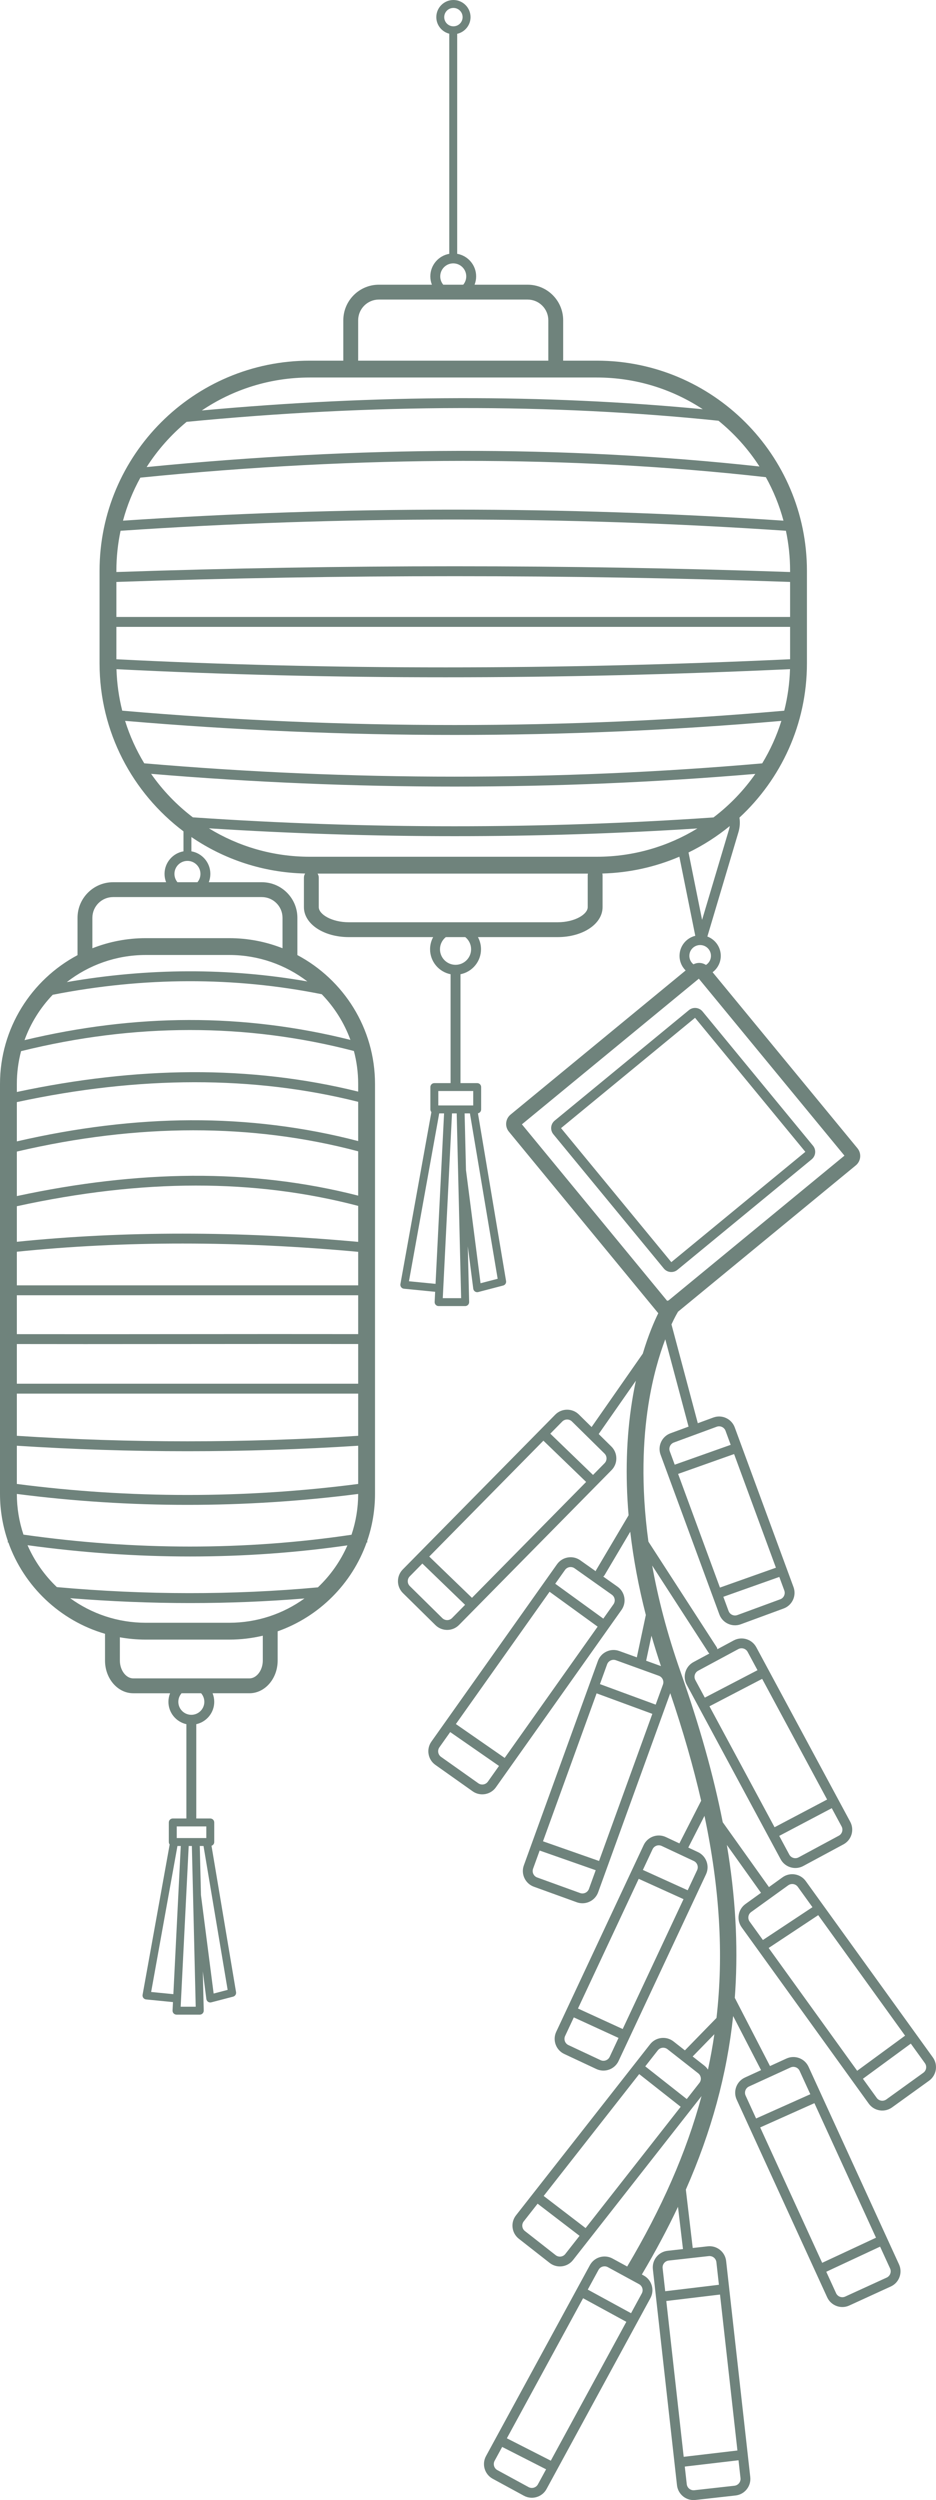 <?xml version="1.0" encoding="UTF-8"?>
<svg id="Calque_2" data-name="Calque 2" xmlns="http://www.w3.org/2000/svg" viewBox="0 0 871.84 2328.24">
  <defs>
    <style>
      .cls-1 {
        fill: #6f837c;
        stroke-width: 0px;
      }
    </style>
  </defs>
  <g id="Vector_drawing" data-name="Vector drawing">
    <g>
      <path class="cls-1" d="M624.41,1184.56c.1,0,.2.02.3.02,2.3.15,4.53-.57,6.31-2.04l125.01-102.88c1.86-1.53,3.02-3.7,3.25-6.1.23-2.4-.48-4.75-2.02-6.61l-102.88-125.01c-3.16-3.84-8.87-4.4-12.71-1.23l-125.01,102.88c-3.84,3.16-4.4,8.87-1.23,12.71l102.88,125.01c1.53,1.86,3.7,3.02,6.1,3.25ZM647.4,947.85l102.73,124.82-124.82,102.73-102.73-124.82,124.82-102.73Z"/>
      <path class="cls-1" d="M868.91,1915.99l-118.36-164.17c-5.02-6.96-14.76-8.54-21.71-3.52l-12.59,9.08-43.05-60.39c-8.6-43.66-21.63-89.96-39.29-140.08-12.62-35.81-21.05-68.87-26.43-98.96l52.33,80.88c.26.4.58.75.94,1.04l-14.8,7.97c-7.55,4.06-10.39,13.51-6.32,21.07l87.49,162.53c2.64,4.89,7.54,7.81,12.72,8.14,2.81.18,5.7-.39,8.35-1.82l37.43-20.15c3.66-1.97,6.33-5.25,7.53-9.22,1.19-3.98.76-8.19-1.21-11.85l-87.49-162.53c-4.07-7.55-13.52-10.39-21.07-6.32l-15.2,8.18c-.07-.69-.28-1.38-.69-2.01l-63.52-98.18c-7.27-53.29-4.89-96.07-.11-126.92,4.11-26.48,10.36-47.11,15.81-61.53l21.69,81.34-16.83,6.2c-3.9,1.43-7.01,4.3-8.75,8.07-1.74,3.78-1.91,8-.48,11.9l54.73,148.68c2.19,5.95,7.67,9.76,13.62,10.14,2.1.14,4.26-.15,6.35-.92l39.89-14.69c3.9-1.43,7.01-4.3,8.75-8.07,1.74-3.77,1.91-8,.48-11.89l-54.73-148.68c-1.44-3.9-4.31-7.01-8.08-8.75-3.77-1.74-7.99-1.91-11.89-.47l-14.44,5.31-24.53-92.02c3.18-6.92,5.36-10.51,5.43-10.61.22-.36.4-.74.56-1.12l165.7-136.37c4.82-3.96,5.51-11.11,1.55-15.93l-134.92-163.93c4.28-3.25,7.19-8.26,7.56-14.03.56-8.65-4.72-16.34-12.45-19.23l28.94-97.16c1.34-4.48,1.64-9.11.94-13.58,38.64-35.78,62.86-86.91,62.86-143.6v-86.23c0-107.92-87.8-195.72-195.72-195.72h-31.33v-37.61c0-18.27-14.86-33.13-33.13-33.13h-49.39c.94-2.4,1.46-5.01,1.46-7.75,0-10.51-7.63-19.26-17.65-21.01V31.49c7.1-1.61,12.43-7.96,12.43-15.54,0-8.79-7.16-15.95-15.95-15.95s-15.94,7.16-15.94,15.95c0,7.45,5.15,13.71,12.08,15.45v204.97c-10.01,1.75-17.65,10.5-17.65,21.01,0,2.74.52,5.35,1.46,7.75h-49.39c-18.26,0-33.12,14.86-33.12,33.13v37.61h-31.33c-107.92,0-195.72,87.8-195.72,195.72v86.23c0,63.85,30.73,120.66,78.18,156.4v18.59c-10.01,1.76-17.65,10.51-17.65,21.02,0,2.73.52,5.34,1.46,7.75h-49.39c-18.26,0-33.12,14.86-33.12,33.13v34.79C29.29,912.34,0,957.53,0,1009.45v381.68c0,15.4,2.58,30.2,7.32,44.01l-.18,1.17c.21.03.42.06.63.1,14.52,40.91,48.12,72.86,90.05,85.09v24.95c0,16.78,11.81,30.43,26.33,30.43h34.28c-1,2.46-1.55,5.14-1.55,7.96,0,10.18,7.17,18.72,16.73,20.83v87.82h-12.68c-2.04,0-3.69,1.66-3.69,3.69v18.22c0,.87.31,1.65.81,2.28l-25.24,140c-.18,1.02.07,2.06.69,2.89.62.82,1.56,1.34,2.59,1.44l25.02,2.47-.39,7.81c-.05,1.01.31,2,1.01,2.73s1.66,1.15,2.68,1.15h21.67c1,0,1.95-.4,2.64-1.12.7-.71,1.08-1.67,1.05-2.66l-.87-36.53,3.31,25.76c.14,1.05.72,1.99,1.6,2.59.61.41,1.33.63,2.06.63.31,0,.63-.04.93-.12l20.37-5.32c1.85-.49,3.03-2.3,2.71-4.18l-22.87-136.32c1.48-.48,2.55-1.86,2.55-3.5v-18.22c0-2.03-1.65-3.69-3.69-3.69h-13.04v-87.82c9.56-2.11,16.73-10.65,16.73-20.83,0-2.82-.55-5.5-1.54-7.96h34.27c14.52,0,26.33-13.65,26.33-30.43v-27.25c38.59-13.62,69.23-44.22,82.91-82.79.23-.03.45-.07.68-.1l-.2-1.23c4.73-13.79,7.3-28.58,7.3-43.95v-381.68c0-51.96-29.34-97.18-72.31-120.01v-34.73c0-18.27-14.86-33.13-33.13-33.13h-49.39c.94-2.41,1.46-5.02,1.46-7.75,0-10.51-7.63-19.26-17.65-21.02v-13.3c30.32,20.72,66.73,33.14,105.94,33.98-.73,1.1-1.15,2.41-1.15,3.83v27.47c0,15.65,18.37,27.91,41.82,27.91h78.56c-1.83,3.37-2.87,7.22-2.87,11.3,0,11.51,8.23,21.12,19.11,23.27v101.39h-15.14c-2.03,0-3.69,1.66-3.69,3.69v20.82c0,.95.37,1.8.96,2.46l-28.87,160.18c-.18,1.02.07,2.06.69,2.88.62.83,1.56,1.35,2.58,1.45l29.09,2.87-.47,9.42c-.05,1.01.31,2,1.01,2.73s1.66,1.15,2.67,1.15h24.77c.99,0,1.94-.4,2.64-1.11.69-.71,1.07-1.68,1.05-2.67l-1.25-51.84,5.08,39.46c.14,1.05.72,1.99,1.6,2.59.61.41,1.33.63,2.06.63.32,0,.63-.04.94-.12l23.27-6.08c1.84-.49,3.02-2.3,2.7-4.18l-26.2-156.2c1.7-.33,2.98-1.82,2.98-3.62v-20.82c0-2.03-1.65-3.69-3.69-3.69h-15.55v-101.39c10.88-2.15,19.11-11.76,19.11-23.27,0-4.08-1.04-7.93-2.86-11.3h74.26c23.46,0,41.83-12.26,41.83-27.91v-29.63c0-.58-.08-1.14-.22-1.68,25.4-.66,49.62-6.18,71.74-15.67l14.83,73.67c-7.95,1.94-14.08,8.85-14.63,17.43-.38,5.76,1.85,11.08,5.65,14.85l-163.08,134.22c-2.33,1.92-3.78,4.64-4.07,7.65-.29,3,.6,5.95,2.53,8.28l138.68,168.51c.15.18.31.34.46.5-3.72,7.55-9.2,20.16-14.44,37.68l-47.68,68.35-11.86-11.69c-6.11-6.02-15.98-5.95-22,.16l-142.04,144.18c-6.02,6.1-5.94,15.97.17,21.99l30.28,29.83c2.68,2.65,6.16,4.2,9.89,4.44.38.03.76.04,1.14.04,4.15-.03,8.05-1.68,10.96-4.64l142.04-144.17c2.92-2.96,4.51-6.88,4.47-11.04-.03-4.15-1.67-8.04-4.63-10.96l-11.8-11.63,34.63-49.64c-1.32,6.12-2.54,12.61-3.63,19.51-5.26,33.23-6.31,68.81-3.16,105.78l-30.24,51.09c-.19.32-.32.66-.43,1l-14.33-10.15c-3.39-2.4-7.51-3.34-11.61-2.64-4.09.7-7.67,2.95-10.07,6.34l-116.99,165.15c-2.4,3.39-3.33,7.52-2.63,11.61.69,4.1,2.95,7.68,6.34,10.08l34.68,24.57c2.43,1.72,5.19,2.64,7.97,2.82,5.21.34,10.48-1.96,13.72-6.52l116.98-165.16c2.4-3.39,3.34-7.51,2.64-11.61-.7-4.09-2.95-7.67-6.34-10.07l-13.29-9.41c.49-.35.91-.81,1.24-1.35l23.91-40.4c2.92,25.27,7.76,51.19,14.51,77.53l-8.39,39.45-16.36-5.93c-3.91-1.42-8.13-1.23-11.89.54-3.76,1.76-6.62,4.88-8.03,8.78l-68.94,190.29c-1.42,3.9-1.23,8.13.53,11.89,1.77,3.76,4.89,6.61,8.79,8.03l39.97,14.48c1.41.51,2.85.81,4.29.9,6.72.43,13.22-3.58,15.63-10.23l67.16-185.38c11.85,34.95,21.45,68.22,28.77,100.16l-20.27,39.73-12.6-5.91c-7.76-3.63-17.04-.28-20.68,7.49l-81.44,173.85c-3.64,7.76-.28,17.04,7.49,20.68l29.9,14.01c1.81.84,3.7,1.31,5.58,1.43,6.2.4,12.31-2.96,15.1-8.92l81.44-173.84c3.64-7.77.28-17.05-7.49-20.69l-9.01-4.22,15.08-29.54c14.17,67.33,17.98,128.91,11.19,188.2l-29.43,30.21-10.6-8.32c-3.27-2.56-7.34-3.69-11.47-3.2-4.12.5-7.81,2.58-10.37,5.85l-124.87,159.27c-2.56,3.27-3.7,7.34-3.2,11.47.5,4.12,2.57,7.81,5.84,10.37l28.65,22.45c2.49,1.96,5.46,3.09,8.56,3.29.96.06,1.93.03,2.9-.08,4.13-.5,7.81-2.58,10.37-5.85l119.69-152.67c-14.19,52.73-37.22,104.76-69.25,158.7l-13.67-7.44c-3.65-1.99-7.85-2.43-11.84-1.26-3.98,1.18-7.27,3.84-9.26,7.49l-96.74,177.76c-4.1,7.54-1.31,17,6.22,21.1l29.06,15.81c2.05,1.12,4.23,1.72,6.41,1.86,5.86.38,11.7-2.59,14.69-8.08l96.75-177.77c1.98-3.65,2.43-7.85,1.25-11.84-1.17-3.98-3.83-7.27-7.48-9.26l-1.72-.93c12.65-21.34,23.84-42.29,33.65-63.03l4.64,39.35-14.31,1.6c-4.13.46-7.83,2.5-10.43,5.75-2.59,3.25-3.76,7.31-3.3,11.44l22.46,201.13c.46,4.13,2.51,7.83,5.75,10.43,2.52,2.01,5.53,3.17,8.68,3.37.91.06,1.83.04,2.76-.07l37.34-4.17c4.13-.46,7.83-2.5,10.42-5.74,2.6-3.25,3.77-7.31,3.31-11.44l-22.47-201.14c-.46-4.13-2.5-7.83-5.75-10.42-3.24-2.59-7.3-3.77-11.43-3.31l-13.94,1.56-6.41-54.37c23.85-54.12,38.22-107.04,44.05-161.62l26,50.37h0s-15.03,6.89-15.03,6.89c-3.77,1.73-6.65,4.83-8.1,8.72-1.45,3.9-1.29,8.12.44,11.9l84.26,184.01c1.72,3.78,4.82,6.66,8.72,8.11,1.44.54,2.94.85,4.44.95,2.53.16,5.08-.3,7.45-1.39l38.65-17.7c3.78-1.72,6.66-4.82,8.1-8.72,1.45-3.89,1.3-8.11-.43-11.89l-84.26-184.02c-1.73-3.77-4.83-6.65-8.72-8.1-3.9-1.45-8.12-1.29-11.9.44l-15.33,7.02c-.05-.14-.09-.28-.16-.41l-32.59-63.15c.16-2.18.32-4.36.45-6.54,2.69-43.31.16-88.05-7.84-135.84l31.79,44.59-14.47,10.43c-3.37,2.43-5.6,6.02-6.26,10.12-.67,4.11.31,8.22,2.74,11.59l118.35,164.17c2.43,3.37,6.03,5.59,10.13,6.26.51.08,1.01.14,1.52.17,3.58.23,7.11-.78,10.07-2.91l34.48-24.86c6.95-5.01,8.53-14.75,3.52-21.71ZM783.89,1700.88c.81,1.51.98,3.24.49,4.88-.49,1.63-1.59,2.98-3.1,3.79l-37.43,20.15c-1.5.81-3.24.99-4.87.5-1.64-.49-2.99-1.59-3.8-3.1l-9.36-17.4,48.93-25.8,9.14,16.98ZM770.41,1675.84l-48.93,25.81-60.64-112.64,49.07-25.55,60.5,112.38ZM687.72,1535.74c1.07-.57,2.25-.83,3.43-.75.49.03.97.12,1.44.26,1.64.49,2.99,1.59,3.8,3.1l9.18,17.05-49.07,25.55-8.82-16.38c-1.67-3.11-.5-7,2.61-8.68l37.43-20.15ZM730.53,1481.15c.59,1.6.52,3.34-.2,4.89-.71,1.56-1.99,2.74-3.6,3.33l-39.89,14.68c-.73.27-1.47.4-2.21.4-2.6,0-5.06-1.61-6.01-4.2l-4.86-13.21,52.13-18.5,4.64,12.61ZM683.77,1354.11l38.96,105.85-52.13,18.5-38.97-105.85,52.14-18.5ZM667.58,1328.67c.85-.31,1.74-.44,2.62-.38.78.05,1.55.24,2.28.58,1.55.71,2.73,1.99,3.32,3.6l4.8,13.05-52.13,18.5-4.58-12.44c-.59-1.61-.52-3.35.2-4.9.71-1.55,1.99-2.73,3.6-3.32l39.89-14.69ZM413.78,15.95c0-4.72,3.84-8.56,8.56-8.56s8.56,3.84,8.56,8.56-3.84,8.56-8.56,8.56-8.56-3.84-8.56-8.56ZM422.17,245.27c6.68,0,12.12,5.43,12.12,12.11,0,2.95-1.06,5.65-2.82,7.75h-18.6c-1.75-2.1-2.81-4.8-2.81-7.75,0-6.68,5.43-12.11,12.11-12.11ZM333.62,298.26c0-10.64,8.65-19.29,19.28-19.29h138.54c10.64,0,19.29,8.65,19.29,19.29v37.61h-177.11v-37.61ZM288.45,351.56h267.45c36.41,0,70.33,10.87,98.69,29.54-147.22-14.14-303.93-13.75-466.6,1.16,28.71-19.38,63.29-30.7,100.46-30.7ZM173.83,392.86c173.21-16.79,339.79-17.13,495.42-1.03,14.85,12.07,27.76,26.45,38.15,42.6-90.42-9.89-184.85-14.78-280.9-14.55-93.23.23-190.69,5.31-289.9,15.08,10.16-15.9,22.74-30.11,37.23-42.1ZM130.75,444.82c205.49-20.67,401.43-20.81,582.6-.44,7.03,12.65,12.59,26.23,16.42,40.5-204.19-13.71-411-13.71-615.2,0,3.79-14.11,9.26-27.54,16.18-40.06ZM108.41,531.59c0-12.79,1.35-25.26,3.9-37.3,205.68-13.95,414.05-13.95,619.73,0,2.54,12.04,3.89,24.51,3.89,37.3v1.12c-206.44-7.14-417.47-7.14-627.52,0v-1.12ZM108.41,541.94c210.06-7.14,421.08-7.14,627.52,0v32.61H108.41v-32.61ZM108.41,583.78h627.52v30.14c-217.56,10.11-428.6,10.12-627.52.03v-30.17ZM108.5,623.2c99.34,5.02,201.66,7.54,306.33,7.54s212.16-2.53,321.02-7.58c-.39,13.31-2.23,26.25-5.37,38.69-202.91,17.8-410.22,17.79-616.62-.02-3.13-12.42-4.97-25.35-5.36-38.63ZM116.53,671.32c102.35,8.74,204.92,13.11,307.07,13.11s203.66-4.36,304.21-13.08c-4.36,13.99-10.39,27.25-17.86,39.55-189.46,16.51-383.06,16.49-575.59-.05-7.45-12.3-13.48-25.55-17.83-39.53ZM161.48,1857.09l-20.69-2.03,24.5-135.96h3.09l-6.9,137.99ZM168.29,1868.78l7.48-149.68h2.94l3.59,149.68h-14.01ZM212.04,1853.11l-13.04,3.41-11.81-91.74-1.1-45.68h3.47l22.48,134.01ZM192.18,1700.88v10.83h-27.56v-10.83h27.56ZM178.22,1596.95c-6.68,0-12.11-5.43-12.11-12.11,0-3.05,1.14-5.83,3-7.96h18.22c1.86,2.13,3,4.91,3,7.96,0,6.68-5.43,12.11-12.11,12.11ZM244.78,1546.45c0,8.99-5.72,16.59-12.49,16.59h-108.14c-6.77,0-12.49-7.6-12.49-16.59v-21.69c7.83,1.41,15.89,2.15,24.12,2.15h77.75c10.75,0,21.21-1.26,31.25-3.64v23.18ZM213.53,1511.22h-77.75c-26.29,0-50.62-8.5-70.42-22.88,37.45,3.01,74.73,4.54,111.68,4.54s71.49-1.44,106.57-4.29c-19.73,14.23-43.94,22.63-70.08,22.63ZM296.1,1478.25c-79.03,7.25-160.73,7.17-243.13-.23-11.52-10.98-20.86-24.23-27.32-39.02,50.9,6.99,101.44,10.5,151.37,10.5s98.51-3.46,146.57-10.35c-6.49,14.83-15.9,28.1-27.49,39.1ZM327.41,1429.26c-98.79,14.7-201.44,14.66-305.55-.11-3.99-11.91-6.16-24.66-6.17-37.89,52.75,6.78,105.82,10.18,158.93,10.18s106.22-3.4,159-10.18c-.01,13.27-2.2,26.05-6.21,38ZM333.62,1381.95c-105.57,13.68-212.45,13.68-317.93,0v-35.59c52.75,3.4,105.82,5.12,158.93,5.12s106.22-1.72,159-5.12v35.59ZM333.62,1337.11c-105.57,6.83-212.45,6.83-317.93,0v-39.28h317.93v39.28ZM333.62,1288.6H15.69v-36.94c21.22.04,42.54.06,63.83.06,32.35,0,64.62-.04,96.26-.07,51.74-.05,105.14-.1,157.84-.01v36.96ZM333.62,1242.41c-52.7-.09-106.11-.04-157.84.01-52.48.06-106.65.11-160.09.02v-36.22h317.93v36.19ZM333.62,1196.99H15.69v-31.29c99.54-10.2,206.42-10.18,317.93.09v31.2ZM333.62,1156.52c-111.44-10.21-218.31-10.24-317.93-.09v-33.11c117.09-25.55,221.24-25.66,317.93-.31v33.51ZM333.62,1113.46c-49.04-12.6-101.08-18.81-154.88-18.49-51.58.32-106.39,6.68-163.05,18.9v-41.45c112.51-26.34,219.39-26.41,317.93-.23v41.27ZM333.62,1062.64c-50.18-13.11-102.67-19.63-156.13-19.4-51.94.23-106.33,6.86-161.8,19.7v-36.58c114.03-24.6,220.92-24.69,317.93-.26v36.54ZM333.62,1009.45v7.13c-49.61-12.29-101.89-18.38-155.5-18.11-51.77.26-106.37,6.48-162.43,18.45v-7.47c0-10.55,1.37-20.78,3.94-30.54,105.67-26.19,209.85-26.24,310.01-.15,2.59,9.8,3.98,20.08,3.98,30.69ZM326.4,968.42c-49.42-12.39-99.99-18.65-150.57-18.53-50.1.09-101.49,6.42-153,18.77,5.76-15.92,14.79-30.27,26.28-42.26,84.98-16.67,169.2-16.84,250.59-.5,11.67,12.03,20.85,26.48,26.7,42.52ZM286.3,913.98c-73.07-12.8-148.24-12.58-224.09.62,20.34-15.82,45.87-25.25,73.57-25.25h77.75c27.34,0,52.57,9.19,72.77,24.63ZM243.87,835.42c10.63,0,19.28,8.65,19.28,19.29v28.35c-15.37-6.06-32.12-9.39-49.62-9.39h-77.75c-17.55,0-34.32,3.34-49.73,9.43v-28.39c0-10.64,8.65-19.29,19.28-19.29h138.54ZM186.71,813.83c0,2.95-1.05,5.65-2.81,7.75h-18.6c-1.75-2.1-2.81-4.8-2.81-7.75,0-6.68,5.43-12.11,12.11-12.11s12.11,5.43,12.11,12.11ZM140.75,720.65c94.26,7.9,188.73,11.86,282.86,11.86s187.4-3.94,279.94-11.8c-10.8,15.46-23.97,29.15-38.97,40.54-159.84,10.99-322.92,10.96-484.94-.09-14.97-11.39-28.1-25.07-38.89-40.51ZM405.69,1195.62l-24.76-2.43,28.18-156.33h4.52l-7.94,158.76ZM412.42,1208.93l8.6-172.07h4.37l4.13,172.07h-17.1ZM463.55,1190.88l-15.94,4.16-13.57-105.41-1.27-52.77h4.94l25.84,154.02ZM440.79,1016.04v13.44h-32.53v-13.44h32.53ZM424.32,898.5c-8,0-14.5-6.5-14.5-14.5,0-4.56,2.13-8.64,5.44-11.3h18.12c3.31,2.66,5.43,6.74,5.43,11.3,0,8-6.5,14.5-14.49,14.5ZM547.43,815.16v29.63c0,6.64-11.97,14.07-27.99,14.07h-194.54c-16.01,0-27.98-7.43-27.98-14.07v-27.47c0-1.39-.42-2.69-1.12-3.77h251.82c-.12.52-.19,1.05-.19,1.61ZM555.9,797.86h-267.45c-34.37,0-66.52-9.69-93.87-26.47,76.29,4.87,152.78,7.31,229.03,7.31s151.19-2.4,225.99-7.2c-27.31,16.71-59.4,26.36-93.7,26.36ZM641.33,793.89c13.78-6.71,26.66-14.99,38.41-24.61-.15,1.04-.37,2.08-.68,3.11l-25.1,84.24-12.63-62.74ZM642.12,889.5c.35-5.54,5.15-9.75,10.69-9.39,5.53.35,9.75,5.15,9.39,10.69-.21,3.32-2.03,6.16-4.65,7.83-3.44-2.3-7.92-2.55-11.61-.58-2.51-1.98-4.05-5.12-3.82-8.55ZM486.14,1047.05l164.79-135.63,135.63,164.79-163.84,134.85c-.44.08-.87.21-1.29.38l-135.29-164.39ZM421.07,1506.84c-1.21,1.22-2.81,1.9-4.52,1.91-1.71,0-3.32-.64-4.54-1.84l-30.28-29.84c-1.22-1.2-1.9-2.8-1.91-4.51-.01-1.71.64-3.32,1.84-4.54l11.75-11.93,39.79,38.43-12.13,12.32ZM439.62,1488l-39.79-38.43,106.33-107.92,39.79,38.43-106.33,107.92ZM563.03,1353.61c1.22,1.2,1.9,2.8,1.92,4.51.01,1.71-.65,3.33-1.85,4.54l-10.73,10.9-39.79-38.43,11.12-11.29c2.48-2.51,6.54-2.54,9.05-.06l30.28,29.83ZM454.44,1659.17c-2.04,2.88-6.05,3.56-8.93,1.52l-34.69-24.57c-1.39-.99-2.32-2.46-2.61-4.15-.28-1.68.1-3.38,1.09-4.78l10.04-14.18,45.45,31.55-10.35,14.61ZM470.08,1637.09l-45.45-31.54,87.27-123.2,44.77,32.49-86.59,122.25ZM569.9,1485.09c2.88,2.04,3.56,6.04,1.52,8.92l-9.46,13.36-44.78-32.48,9.1-12.85c.99-1.4,2.47-2.32,4.15-2.61,1.69-.29,3.39.1,4.78,1.09l34.69,24.57ZM606.81,1523.29c2.71,9.38,5.65,18.81,8.83,28.29l-13.78-5,4.95-23.29ZM548.56,1759.08c-1.21,3.32-4.89,5.04-8.21,3.84l-39.96-14.48c-1.61-.58-2.89-1.76-3.62-3.31s-.8-3.29-.22-4.9l6.12-16.88,52.2,18.31-6.31,17.42ZM557.98,1733.06l-52.2-18.32,49.93-137.78,51.91,19.1-49.64,137ZM617.5,1568.79l-6.77,18.67-51.91-19.11,6.67-18.4c.58-1.61,1.76-2.89,3.31-3.62,1.54-.72,3.28-.8,4.89-.22l39.97,14.48c3.32,1.2,5.04,4.88,3.84,8.2ZM567.89,1915.45c-.73,1.55-2.01,2.72-3.62,3.3-1.61.59-3.35.51-4.9-.22l-29.9-14.01c-3.2-1.49-4.58-5.32-3.08-8.51l8.09-17.28,41.65,19.12-8.24,17.6ZM580.01,1889.56l-41.65-19.11,56.57-120.77,41.74,18.93-56.66,120.95ZM646.24,1733.09c3.2,1.5,4.58,5.32,3.09,8.51l-8.78,18.73-41.74-18.93,9.02-19.24c1.49-3.2,5.32-4.58,8.51-3.08l29.9,14.01ZM501.03,2313.59c-1.69,3.11-5.58,4.25-8.68,2.57l-29.06-15.82c-3.1-1.68-4.25-5.58-2.57-8.68l7.03-12.92,40.91,20.84-7.63,14.01ZM513.04,2291.54l-40.91-20.84,70.99-130.44,40.28,21.98-70.36,129.3ZM598.3,2130.95c.48,1.64.3,3.38-.52,4.88l-10,18.38-40.29-21.99,9.98-18.33c.82-1.5,2.17-2.6,3.81-3.08.74-.22,1.49-.3,2.23-.25.92.06,1.82.31,2.65.76l29.06,15.82c1.5.82,2.59,2.17,3.08,3.81ZM689.75,2307.81c.39,3.5-2.15,6.68-5.66,7.07l-37.34,4.17c-3.5.39-6.68-2.14-7.07-5.65l-1.83-16.36,50.04-5.88,1.86,16.65ZM670.65,2136.84l16.22,145.22-50.04,5.89-16.2-145.11,50.02-6ZM660.2,2101.01c.39-.04.76-.05,1.13-.02,3.04.19,5.6,2.55,5.95,5.68l2.35,21.07-50.02,6.01-2.4-21.49c-.39-3.51,2.14-6.68,5.65-7.08l37.34-4.17ZM526.56,2099.06c-1.05,1.34-2.57,2.2-4.27,2.4-1.7.21-3.37-.26-4.72-1.32l-28.64-22.45c-1.35-1.06-2.2-2.57-2.41-4.27-.2-1.7.26-3.38,1.32-4.72l12.92-16.48,39.06,29.93-13.26,16.91ZM545.46,2074.94l-39.05-29.92,88.97-113.49,38.65,30.45-88.57,112.96ZM651.43,1939.78l-11.75,15-38.65-30.45,11.68-14.91c1.06-1.34,2.57-2.2,4.27-2.4.4-.05.8-.06,1.2-.04,1.27.09,2.49.55,3.52,1.35l28.64,22.46c1.35,1.05,2.2,2.57,2.41,4.27.21,1.7-.26,3.37-1.32,4.72ZM659.44,1927.38c-.93-1.43-2.08-2.71-3.45-3.79l-10.8-8.46,20.21-20.75c-1.61,11.06-3.6,22.06-5.96,33ZM829.07,2112.55c1.47,3.21.05,7.02-3.16,8.49l-38.65,17.69c-3.21,1.47-7.02.06-8.49-3.16l-9.14-19.96,50.13-23.39,9.31,20.33ZM815.95,2083.9l-50.13,23.39-57.74-126.1,50.5-22.59,57.37,125.3ZM736.32,1925.37c.98-.44,2.03-.64,3.07-.57.62.04,1.23.17,1.83.39,1.6.6,2.88,1.79,3.59,3.34l9.96,21.75-50.5,22.59-9.75-21.31c-.72-1.56-.78-3.29-.18-4.9.59-1.6,1.78-2.88,3.33-3.59l38.65-17.7ZM698.26,1789.52c-1-1.39-1.4-3.08-1.13-4.77s1.19-3.17,2.58-4.17l34.48-24.86c1.21-.88,2.67-1.29,4.14-1.2.21.02.42.04.63.07,1.69.28,3.17,1.19,4.17,2.58l13.64,18.93-46.16,30.56-12.35-17.14ZM715.97,1814.08l46.16-30.56,80.9,112.22-44.61,32.71-82.45-114.37ZM860.04,1930.28l-34.48,24.86c-1.39,1-3.08,1.4-4.77,1.13-1.69-.28-3.17-1.19-4.17-2.58l-12.85-17.81,44.61-32.72,13.11,18.18c2.06,2.87,1.41,6.88-1.45,8.94Z"/>
    </g>
  </g>
</svg>
